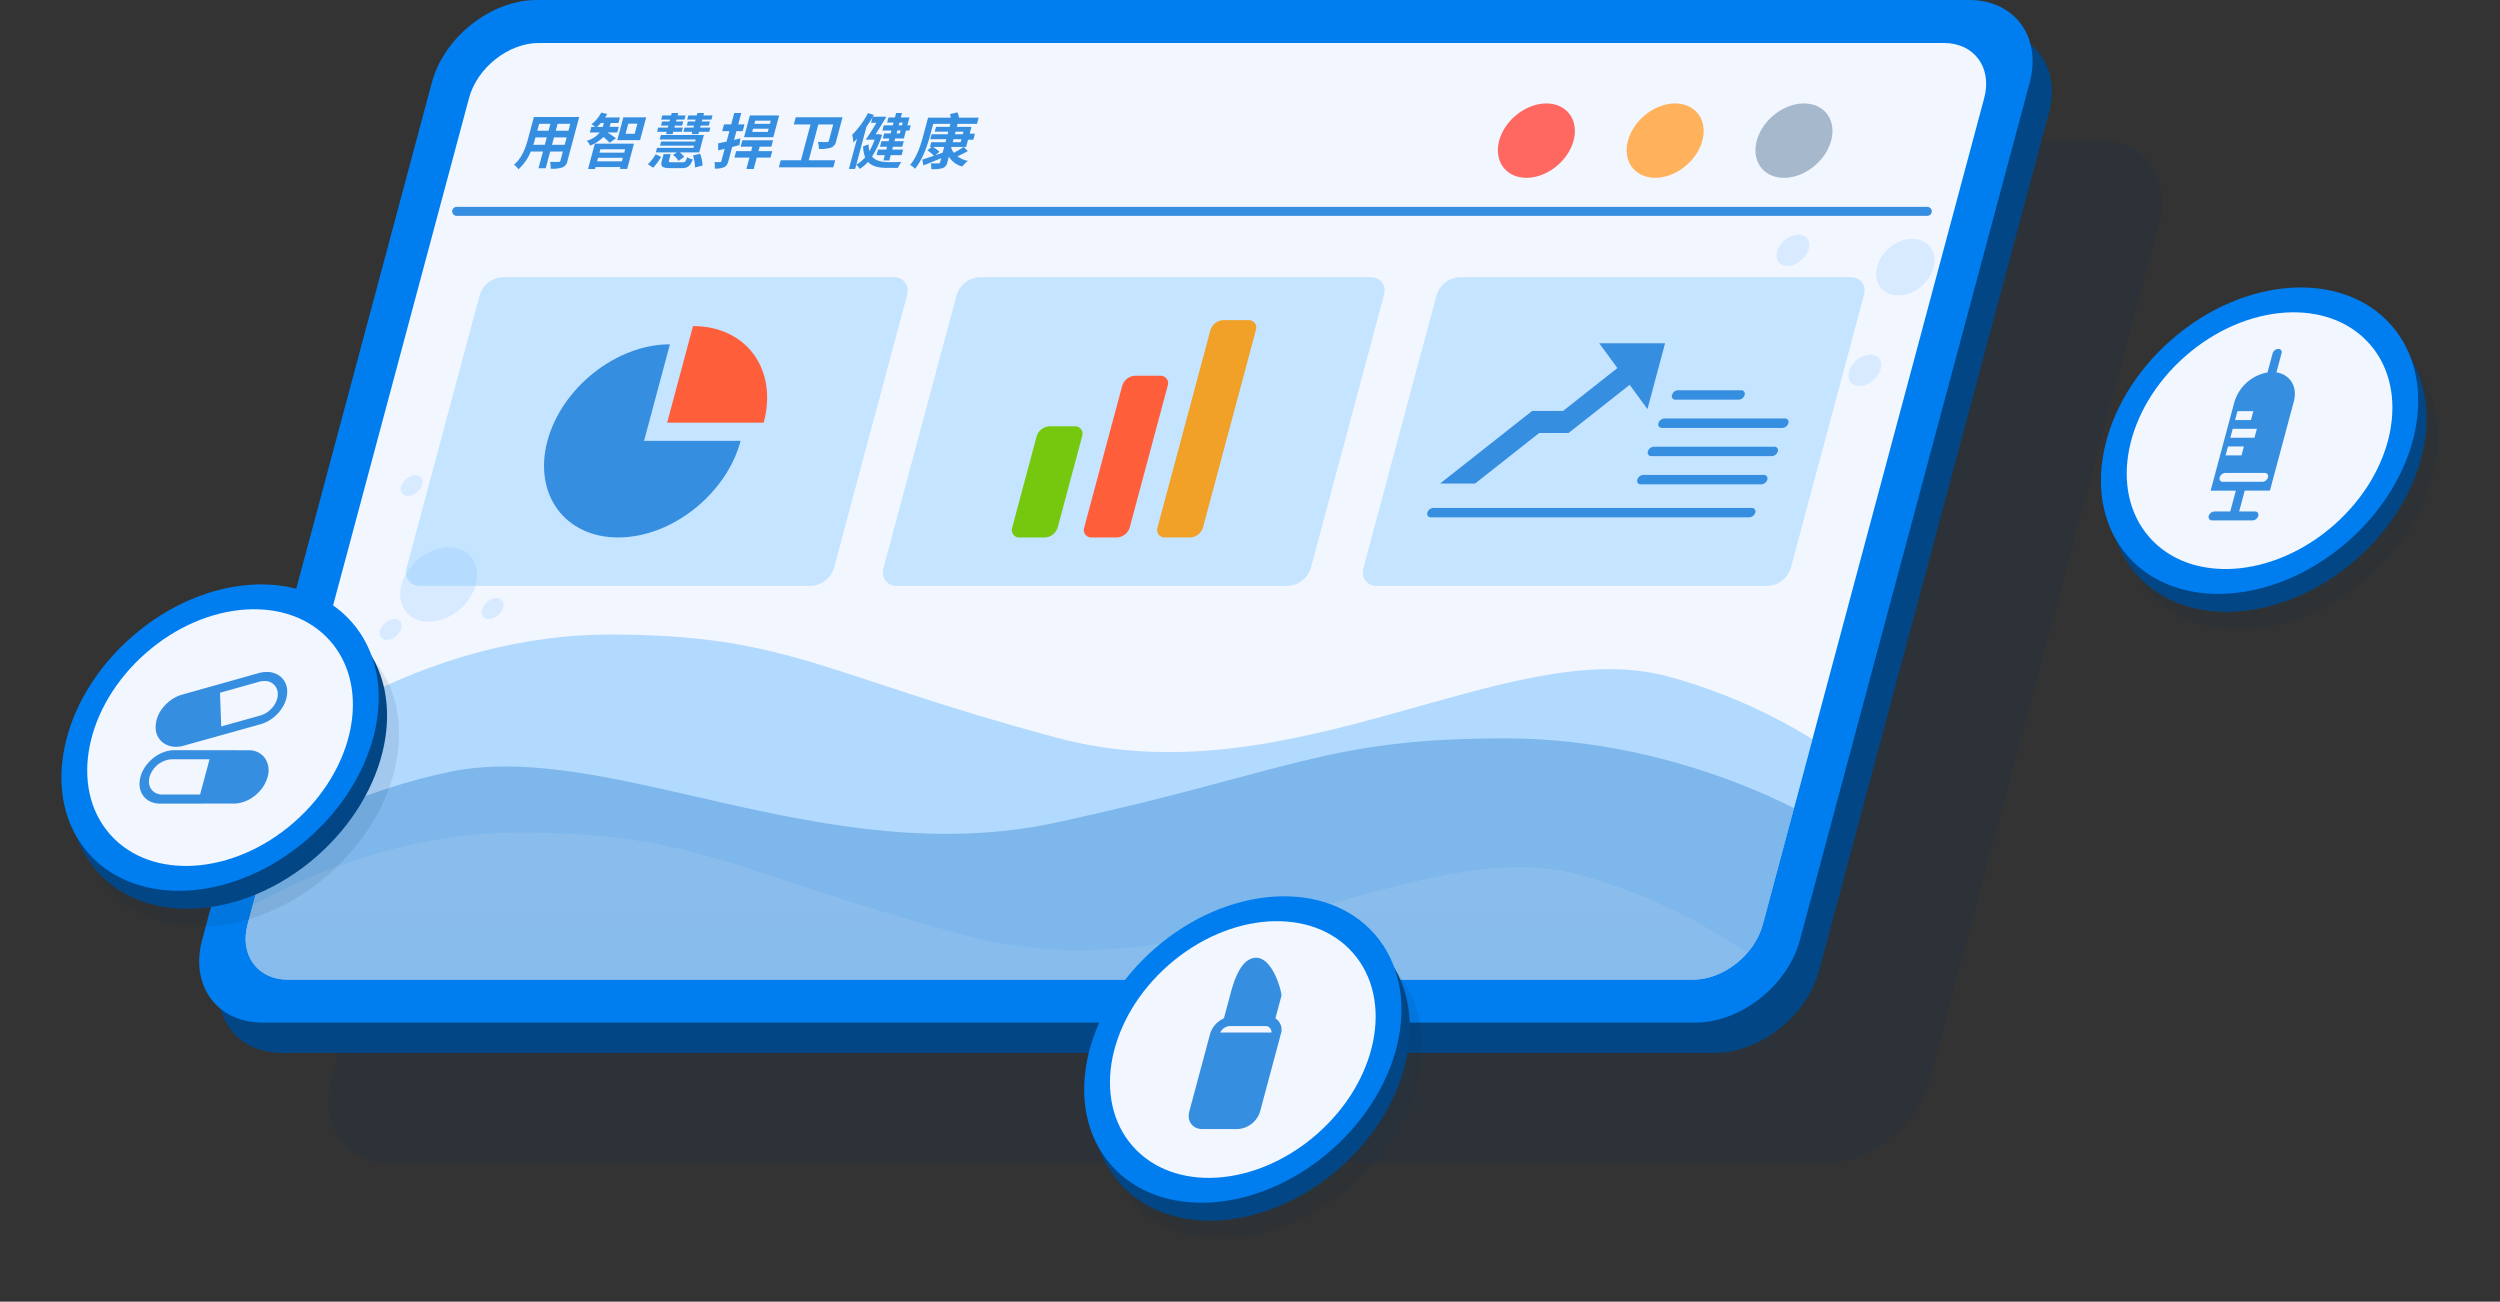 <svg xmlns="http://www.w3.org/2000/svg" xmlns:xlink="http://www.w3.org/1999/xlink" width="833.535" height="433.992" viewBox="0 0 833.535 433.992"><rect x="0" y="0" width="833.535" height="433.992" fill="#333333" stroke="none"/><defs><style>.a{fill:#f1f6ff;}.b,.t{fill:#12314e;}.b,.s{opacity:0.2;}.c{fill:#024685;}.d{fill:#007eef;}.e{fill:#c5e4ff;}.f{fill:#ff5e3a;}.g{fill:#368ee0;}.h{fill:#ff6861;}.i{fill:#ffb25b;}.j{fill:#a6b8cb;}.k{fill:#76c80e;}.l{fill:#f1a127;}.m,.o{clip-path:url(#a);}.n{fill:#1f6cb4;}.n,.o{opacity:0.5;}.p,.s{fill:#74bdff;}.q{opacity:0.6;fill:url(#c);}.r{fill:none;stroke:#368ee0;stroke-linecap:round;stroke-width:3px;}.t{opacity:0.1;}</style><clipPath id="a"><path class="a" d="M949.144,648.3H480.7c-10.146,0-16.167-8.224-13.448-18.37L541.085,354.37C543.8,344.224,554.232,336,564.377,336h468.446c10.146,0,16.167,8.224,13.448,18.37L972.437,629.927C969.718,640.073,959.289,648.3,949.144,648.3Z" transform="translate(-466.597 -336)"/></clipPath><linearGradient id="c" x1="0.5" y1="0.174" x2="0.5" y2="1" gradientUnits="objectBoundingBox"><stop offset="0" stop-color="#fff" stop-opacity="0.302"/><stop offset="1" stop-color="#fff" stop-opacity="0"/></linearGradient></defs><g transform="translate(-1036.618 -344.2)"><g transform="translate(51.027 52.2)"><path class="b" d="M948.524,661.355H470.893c-15.219,0-24.25-12.337-20.173-27.556l76.592-285.844c4.077-15.219,19.721-27.556,34.939-27.556h477.631c15.219,0,24.25,12.337,20.173,27.556L983.463,633.8C979.385,649.019,963.742,661.355,948.524,661.355Z" transform="translate(645.429 18.445)"/><path class="c" d="M948.524,661.355H470.893c-15.219,0-24.25-12.337-20.173-27.556l76.592-285.844c4.077-15.219,19.721-27.556,34.939-27.556h477.631c15.219,0,24.25,12.337,20.173,27.556L983.463,633.8C979.385,649.019,963.742,661.355,948.524,661.355Z" transform="translate(608.688 -18.296)"/><path class="d" d="M948.524,661.355H470.893c-15.219,0-24.25-12.337-20.173-27.556l76.592-285.844c4.077-15.219,19.721-27.556,34.939-27.556h477.631c15.219,0,24.25,12.337,20.173,27.556L983.463,633.8C979.385,649.019,963.742,661.355,948.524,661.355Z" transform="translate(602.259 -28.4)"/><path class="a" d="M949.144,648.3H480.7c-10.146,0-16.167-8.224-13.448-18.37L541.085,354.37C543.8,344.224,554.232,336,564.377,336h468.446c10.146,0,16.167,8.224,13.448,18.37L972.437,629.927C969.718,640.073,959.289,648.3,949.144,648.3Z" transform="translate(600.885 -29.671)"/><path class="e" d="M601.608,438.918H471.244c-3.344,0-5.328-2.71-4.432-6.054l24.332-90.81A8.469,8.469,0,0,1,498.821,336H629.185c3.344,0,5.328,2.71,4.432,6.054l-24.332,90.81A8.469,8.469,0,0,1,601.608,438.918Z" transform="translate(654.376 48.42)"/><path class="e" d="M601.608,438.918H471.244c-3.344,0-5.328-2.71-4.432-6.054l24.332-90.81A8.469,8.469,0,0,1,498.821,336H629.185c3.344,0,5.328,2.71,4.432,6.054l-24.332,90.81A8.469,8.469,0,0,1,601.608,438.918Z" transform="translate(813.376 48.42)"/><path class="e" d="M601.608,438.918H471.244c-3.344,0-5.328-2.71-4.432-6.054l24.332-90.81A8.469,8.469,0,0,1,498.821,336H629.185c3.344,0,5.328,2.71,4.432,6.054l-24.332,90.81A8.469,8.469,0,0,1,601.608,438.918Z" transform="translate(973.404 48.42)"/><g transform="translate(1166.973 400.721)"><path class="f" d="M1247.4,691.5l-8.629,32.2h32.2C1275.745,705.918,1265.19,691.5,1247.4,691.5Z" transform="translate(-1197.722 -691.5)"/><path class="g" d="M1213.189,701.5c-17.786,0-36.067,14.418-40.833,32.2s5.79,32.2,23.575,32.2,36.067-14.418,40.833-32.2h-32.2Z" transform="translate(-1171.212 -695.424)"/></g><g transform="translate(1480.031 321.393)"><ellipse class="h" cx="14.172" cy="10.85" rx="14.172" ry="10.85" transform="translate(0 18.664) rotate(-41.185)"/><ellipse class="i" cx="14.172" cy="10.85" rx="14.172" ry="10.85" transform="translate(42.941 18.664) rotate(-41.185)"/><ellipse class="j" cx="14.172" cy="10.85" rx="14.172" ry="10.85" transform="translate(85.882 18.664) rotate(-41.185)"/></g><g transform="translate(1465.629 406.445)"><path class="g" d="M1469.063,613.254h11.76L1502.2,596.4h9.8l26.165-20.635-9.254-1.513-18.763,14.8h-10.29L1469.1,613.3" transform="translate(-1469.063 -566.475)"/><path class="g" d="M1536.883,564.333h21.952l-5.882,21.952" transform="translate(-1483.711 -564.333)"/><path class="g" d="M1602.858,587.469h-21.07a1.163,1.163,0,0,1-1.148-1.568h0a2.195,2.195,0,0,1,1.988-1.568h21.07a1.162,1.162,0,0,1,1.148,1.568h0A2.193,2.193,0,0,1,1602.858,587.469Z" transform="translate(-1503.203 -568.653)"/><path class="g" d="M1618.753,599.469h-40.18a1.163,1.163,0,0,1-1.148-1.568h0a2.194,2.194,0,0,1,1.988-1.568h40.18a1.163,1.163,0,0,1,1.148,1.568h0A2.192,2.192,0,0,1,1618.753,599.469Z" transform="translate(-1504.509 -571.245)"/><path class="g" d="M1615.538,611.469h-40.18a1.163,1.163,0,0,1-1.149-1.568h0a2.195,2.195,0,0,1,1.988-1.568h40.18a1.162,1.162,0,0,1,1.148,1.568h0A2.192,2.192,0,0,1,1615.538,611.469Z" transform="translate(-1504.815 -573.837)"/><path class="g" d="M1612.322,623.469h-40.18a1.162,1.162,0,0,1-1.148-1.568h0a2.193,2.193,0,0,1,1.988-1.568h40.18a1.163,1.163,0,0,1,1.148,1.568h0A2.193,2.193,0,0,1,1612.322,623.469Z" transform="translate(-1505.12 -576.429)"/><path class="g" d="M1678.322,623.469h-106.18a1.162,1.162,0,0,1-1.148-1.568h0a2.193,2.193,0,0,1,1.988-1.568h106.18a1.163,1.163,0,0,1,1.148,1.568h0A2.193,2.193,0,0,1,1678.322,623.469Z" transform="translate(-1575.12 -565.429)"/></g><g transform="translate(1322.973 398.746)"><path class="k" d="M1235.5,617.072h-8.426a2.5,2.5,0,0,1-2.468-3.37l8.127-30.332a4.715,4.715,0,0,1,4.273-3.37h8.426a2.5,2.5,0,0,1,2.467,3.37l-8.127,30.332A4.714,4.714,0,0,1,1235.5,617.072Z" transform="translate(-1224.492 -544.613)"/><path class="f" d="M1264,613.923h-8.426a2.5,2.5,0,0,1-2.468-3.37l12.642-47.183a4.715,4.715,0,0,1,4.273-3.37h8.425a2.5,2.5,0,0,1,2.467,3.37l-12.643,47.183A4.714,4.714,0,0,1,1264,613.923Z" transform="translate(-1228.979 -541.464)"/><path class="l" d="M1293,610.459h-8.425a2.5,2.5,0,0,1-2.468-3.37l17.609-65.719a4.715,4.715,0,0,1,4.273-3.37h8.426a2.5,2.5,0,0,1,2.467,3.37l-17.609,65.719A4.714,4.714,0,0,1,1293,610.459Z" transform="translate(-1233.546 -538)"/></g><g class="m" transform="translate(1067.483 306.329)"><path class="n" d="M5629.052,4495.327s-45.068-27.994-105-27.994-71.4,11.035-149.3,27.994S5224.869,4467,5171.3,4478.664s-84.495,40.658-84.495,40.658l-13.946,54.655h589.825Z" transform="translate(-5104.086 -4235.486)"/></g><g class="o" transform="translate(1067.483 306.329)"><path class="p" d="M5121.678,4501.787s45.069-34.454,105-34.454,71.4,13.581,149.3,34.454,149.877-34.862,203.444-20.508,84.5,50.041,84.5,50.041l-59.065,67.268H5088.044Z" transform="translate(-5105.324 -4270.096)"/><path class="q" d="M5121.678,4501.787s45.069-34.454,105-34.454,71.4,13.581,149.3,34.454,149.877-34.862,203.444-20.508,84.5,50.041,84.5,50.041l-59.065,67.268H5088.044Z" transform="translate(-5135.324 -4204.096)"/></g><path class="r" d="M5183.471,4313.719h490.311" transform="translate(-4045.616 -3951.251)"/><ellipse class="s" cx="14.172" cy="10.85" rx="14.172" ry="10.85" transform="translate(1114.031 488.057) rotate(-41.185)"/><ellipse class="s" cx="10.672" cy="8.35" rx="10.672" ry="8.35" transform="translate(1607.324 381.82) rotate(-41.185)"/><ellipse class="s" cx="4.172" cy="2.85" rx="4.172" ry="2.85" transform="translate(1144.825 495.493) rotate(-41.185)"/><ellipse class="s" cx="6.172" cy="4.35" rx="6.172" ry="4.35" transform="translate(1599.85 416.235) rotate(-41.185)"/><ellipse class="s" cx="6.172" cy="4.35" rx="6.172" ry="4.35" transform="translate(1575.85 376.235) rotate(-41.185)"/><ellipse class="s" cx="4.172" cy="2.85" rx="4.172" ry="2.85" transform="translate(1117.825 454.493) rotate(-41.185)"/><ellipse class="s" cx="4.172" cy="2.85" rx="4.172" ry="2.85" transform="translate(1110.825 502.493) rotate(-41.185)"/></g><g transform="translate(84 49)"><ellipse class="t" cx="58.408" cy="44.67" rx="58.408" ry="44.67" transform="translate(959.409 557.956) rotate(-41.185)"/><ellipse class="c" cx="58.408" cy="44.67" rx="58.408" ry="44.67" transform="translate(955.409 551.956) rotate(-41.185)"/><ellipse class="d" cx="58.408" cy="44.67" rx="58.408" ry="44.67" transform="translate(952.618 545.97) rotate(-41.185)"/><ellipse class="a" cx="48.852" cy="37.503" rx="48.852" ry="37.503" transform="translate(964.528 545.071) rotate(-41.185)"/><g transform="translate(999.143 519.24)"><path class="g" d="M900.343,480.761a6.513,6.513,0,0,0-5.075-2.816l-.056,0-25.2-.025c-4.912,0-9.979,4-11.3,8.908s1.609,8.908,6.522,8.908h0l25.155-.025.117,0a11.87,11.87,0,0,0,6.584-2.816,12.162,12.162,0,0,0,4.008-6.064,7.383,7.383,0,0,0-.759-6.064ZM878.592,492.7l-12.546.013c-3.244,0-5.177-2.64-4.307-5.885a8.244,8.244,0,0,1,7.461-5.885l12.54.012ZM865.8,475.07a7.079,7.079,0,0,0,4.8,1.719h0a9.708,9.708,0,0,0,1.97-.209l.06-.013,26.084-7.29c5.083-1.425,9.083-6.409,8.918-11.11a6.353,6.353,0,0,0-2.032-4.606,7.078,7.078,0,0,0-4.8-1.719,9.993,9.993,0,0,0-2.692.385l-26.022,7.32-.119.038a12.976,12.976,0,0,0-5.937,4.386,10.348,10.348,0,0,0-2.262,6.494,6.35,6.35,0,0,0,2.032,4.605Zm32.411-19.95a6.6,6.6,0,0,1,1.778-.255,4.263,4.263,0,0,1,4.509,4.18c.109,3.105-2.534,6.4-5.89,7.339l-12.98,3.627-.4-11.24Zm0,0" transform="translate(-858.4 -451.842)"/></g></g><g transform="translate(425 153)"><ellipse class="t" cx="58.408" cy="44.67" rx="58.408" ry="44.67" transform="translate(959.409 557.956) rotate(-41.185)"/><ellipse class="c" cx="58.408" cy="44.67" rx="58.408" ry="44.67" transform="translate(955.409 551.956) rotate(-41.185)"/><ellipse class="d" cx="58.408" cy="44.67" rx="58.408" ry="44.67" transform="translate(952.618 545.97) rotate(-41.185)"/><ellipse class="a" cx="48.852" cy="37.503" rx="48.852" ry="37.503" transform="translate(964.528 545.071) rotate(-41.185)"/><path class="g" d="M769.753,478.861l2.04-7.615-.036-.282c-.323-2.766-3.571-13.253-9.182-12.247-4.325.769-6.494,7.1-7.751,11.787l-2.238,8.351a8.4,8.4,0,0,0-4.628,5.256l-6.9,25.756c-.872,3.252,1.067,5.9,4.319,5.9h11.8a8.267,8.267,0,0,0,7.481-5.9l6.9-25.756a4.464,4.464,0,0,0-1.806-5.25Zm-18.38,4.717a3.771,3.771,0,0,1,3.2-2.149h11.8a1.947,1.947,0,0,1,2.052,2.149Zm0,0" transform="translate(267.102 51.875)"/></g><g transform="translate(764 -50)"><ellipse class="t" cx="58.408" cy="44.67" rx="58.408" ry="44.67" transform="translate(959.409 557.956) rotate(-41.185)"/><ellipse class="c" cx="58.408" cy="44.67" rx="58.408" ry="44.67" transform="translate(955.409 551.956) rotate(-41.185)"/><ellipse class="d" cx="58.408" cy="44.67" rx="58.408" ry="44.67" transform="translate(952.618 545.97) rotate(-41.185)"/><ellipse class="a" cx="48.852" cy="37.503" rx="48.852" ry="37.503" transform="translate(964.528 545.071) rotate(-41.185)"/><path class="g" d="M1541.793,340.035c1.323-4.94-1.236-9.015-5.8-9.7l1.7-6.358a1.1,1.1,0,0,0-1.085-1.483,2.081,2.081,0,0,0-1.88,1.483l-1.709,6.377a14.108,14.108,0,0,0-11.031,9.818l-7.927,29.583h8.4s0,.01-.005.015l-1.854,6.918a.135.135,0,0,0,0,.015h-5.288a2.08,2.08,0,0,0-1.88,1.483,1.1,1.1,0,0,0,1.085,1.483h13.538a2.081,2.081,0,0,0,1.88-1.483,1.1,1.1,0,0,0-1.085-1.483h-5.288c0-.005,0-.01.005-.015l1.854-6.918s0-.01,0-.015h8.4ZM1523,343.257h5.3l-.794,2.965h-5.3Zm-1.578,5.889h8.047l-.795,2.965h-8.047Zm-1.578,5.889h5.3l-.794,2.965h-5.3Zm11.454,11.783h-13.128a1.1,1.1,0,0,1-1.086-1.483,2.081,2.081,0,0,1,1.88-1.483h13.129a1.1,1.1,0,0,1,1.085,1.483A2.081,2.081,0,0,1,1531.3,366.818Z" transform="translate(-504.384 188.031)"/></g><g transform="translate(-239.284 138.195)"><path class="g" d="M1465.123,258.923a2.87,2.87,0,0,1-1.692,2.281,10.27,10.27,0,0,1-3.956.42,7.76,7.76,0,0,0-.148-2.282c1.1.06,2.429.04,2.789.04a.561.561,0,0,0,.65-.48l.8-3h-4.224l-1.495,5.582h-2.4l1.5-5.582h-4.082a15.976,15.976,0,0,1-4.112,5.943,5.922,5.922,0,0,0-1.47-1.542c2.824-2.4,3.959-5.963,4.71-8.764l1.914-7.144h15.108Zm-7.574-5.264.659-2.461h-3.762l-.1.36c-.17.641-.385,1.36-.622,2.1Zm-1.885-7-.622,2.322h3.762l.623-2.322Zm10.384,0h-4.223l-.622,2.322h4.224Zm-1.875,7,.659-2.461h-4.223l-.661,2.461Z" transform="translate(0 0.617)"/><path class="g" d="M1469.434,253.583a21.227,21.227,0,0,0-2.062-1.94,13.154,13.154,0,0,1-4.453,2.881,5.059,5.059,0,0,0-1.073-1.6,8.93,8.93,0,0,0,4.308-2.783h-3.32l.5-1.86h1.34a15.083,15.083,0,0,0-1.29-.861,12.352,12.352,0,0,0,3.247-3.9l1.984.44c-.222.379-.451.779-.717,1.179h4.963l-.494,1.842h-2.6l-.242.9a3.049,3.049,0,0,1-.127.4h3.082l-.5,1.86h-3.3c.722.44,2.417,1.582,2.846,1.922Zm-2.3-5.3a3.9,3.9,0,0,0,.137-.44l.23-.859h-1a13.841,13.841,0,0,1-1.27,1.3Zm-2.642,5.6h13.046l-2.257,8.423h-2.441l.172-.641h-8.263l-.179.661h-2.341Zm1.843,1.862-.3,1.119h8.263l.3-1.119Zm7.185,4.021.317-1.18h-8.265l-.315,1.18Zm8.093-14.666-2.032,7.584h-7.6l2.032-7.584Zm-2.926,2.1h-3.04l-.906,3.38h3.039Z" transform="translate(9.733 0.032)"/><path class="g" d="M1474.034,260.679a14.113,14.113,0,0,0,2.591-3.322l1.825.881a20.6,20.6,0,0,1-2.646,3.6Zm6.276-10.806h-3.2l.375-1.4h3.2l.177-.661H1478.4l.369-1.381h2.461l.167-.619h-2.941l.37-1.381h2.94l.225-.839h2.182l-.225.839h2.641l-.371,1.381h-2.641l-.165.619h2.421l-.37,1.381h-2.421l-.177.661h2.841l-.375,1.4h-2.841l-.21.781H1480.1Zm10.847,6.863h-6.463a6.121,6.121,0,0,1,1.42,1.5l-1.862,1.34a6.321,6.321,0,0,0-1.814-1.96l1.236-.881h-6.984l.4-1.5h12.125l.2-.741h-11.325l.37-1.381h11.325l.187-.7h-12.005l.4-1.481h14.346Zm-5.585,3.3c.859,0,1.078-.22,1.575-1.7a4.861,4.861,0,0,0,1.862.741c-.9,2.3-1.7,2.9-3.759,2.9h-3.781c-2.741,0-3.281-.6-2.766-2.519l.574-2.142h2.361l-.562,2.1c-.145.541.033.621,1.154.621Zm3.283-10.165h-2.961l.375-1.4h2.961l.177-.661h-2.4l.37-1.381h2.4l.167-.619h-2.8l.371-1.381h2.8l.225-.839h2.22l-.225.839h3.041l-.37,1.381h-3.04l-.167.619h2.721l-.37,1.381h-2.721l-.177.661h3.422l-.375,1.4h-3.422l-.209.781h-2.22Zm2.584,7.3a13.161,13.161,0,0,1,.846,3.942l-2.539.661a14.222,14.222,0,0,0-.664-4.022Z" transform="translate(17.878 0.08)"/><path class="g" d="M1495.671,254.3c-.781.22-1.615.42-2.428.621l-1.254,4.683c-.312,1.16-.686,1.738-1.458,2.08a6.965,6.965,0,0,1-3.1.439,7.54,7.54,0,0,0-.082-2.16c.756.02,1.557.02,1.815.02a.426.426,0,0,0,.482-.379l1.084-4.042-2.157.5-.011-2.341c.822-.16,1.758-.36,2.818-.579l.938-3.5h-2.4l.6-2.241h2.4l1.017-3.8h2.342l-1.019,3.8h2.1l-.6,2.241h-2.1l-.783,2.923c.709-.182,1.432-.34,2.116-.5Zm10.35,4.162h-4.585l-1.022,3.82h-2.441l1.024-3.82h-5l.574-2.142h5l.4-1.5h-3.9l.567-2.12h10.225l-.567,2.12h-3.884l-.4,1.5h4.583Zm.941-6.8H1497.2l1.942-7.244h9.763Zm-.846-5.5h-5.2l-.284,1.059h5.2Zm-.719,2.681h-5.2l-.289,1.079h5.2Z" transform="translate(26.776 0.08)"/><path class="g" d="M1518.988,258.789l-.632,2.362h-18.15l.632-2.362h6.743l3.2-11.945H1505.2l.644-2.4h15.605l-2.127,7.945a2.779,2.779,0,0,1-1.8,2.221,11.731,11.731,0,0,1-3.969.4,6.861,6.861,0,0,0-.332-2.339c1.2.058,2.644.058,3.03.038.4,0,.549-.1.624-.38l1.468-5.482h-4.962l-3.2,11.945Z" transform="translate(35.369 0.649)"/><path class="g" d="M1525.279,250.874a31.279,31.279,0,0,1-3.36,7.244c1.223,1.481,3.3,1.86,5.7,1.86.7.02,3.223,0,4.109-.02a9.432,9.432,0,0,0-1.181,1.94h-3.6c-2.739,0-4.963-.439-6.366-2a11.8,11.8,0,0,1-2.809,2.342,4.349,4.349,0,0,0-1.109-1.381l-.369,1.381h-2.082l2.7-10.065q-.635.691-1.236,1.26a11.185,11.185,0,0,0-.376-2.561,29.28,29.28,0,0,0,5.262-7.242l1.96.6-.345.619h4.541c-1.12,1.86-2.464,4.042-3.607,5.842h.661l.37-.04Zm-8.6,9.945a10.709,10.709,0,0,0,2.959-2.461,10.14,10.14,0,0,1-.679-3.662l1.827-.621a9.192,9.192,0,0,0,.258,2.241,26.251,26.251,0,0,0,1.764-3.82h-3c1.058-1.481,2.411-3.622,3.567-5.622h-1.78l.514-1.922c-.6,1.061-1.3,2.181-2.047,3.242Zm12.421-14.026h-2.161l.456-1.7h2.161l.4-1.5h1.962l-.4,1.5h2.879l-.7,2.621h1.141l-.46,1.722h-1.141l-.712,2.661h-2.881l-.242.9h3.1l-.5,1.86h-3.1l-.259.959h3.642l-.494,1.842h-3.64l-.477,1.78h-1.962l.477-1.78h-2.759l.492-1.842h2.761l.257-.959h-2.361l.5-1.86h2.361l.24-.9h-2.161l.455-1.7h2.16l.259-.959h-3.021l.462-1.722h3.02Zm1.962,0-.247.919h1.1l.247-.919Zm.392,2.641h-1.1l-.257.959h1.1Z" transform="translate(44.729 0.08)"/><path class="g" d="M1545.675,256.378c-1.153.639-2.4,1.28-3.47,1.74a8.727,8.727,0,0,0,3.5,1.52,13.485,13.485,0,0,0-1.884,1.882,7.536,7.536,0,0,1-4.463-3.282l-.494,1.84a2.425,2.425,0,0,1-1.638,2,12.318,12.318,0,0,1-3.707.32,7.268,7.268,0,0,0-.2-1.94c.971.04,2.191.04,2.536.02a.516.516,0,0,0,.6-.44l.344-1.28c-2.067.839-4.2,1.72-5.928,2.4l-.36-1.94c1.026-.32,2.391-.781,3.891-1.3a25.472,25.472,0,0,0-2.179-1.8l1.361-1.119h-.52l.424-1.58h4.743l.268-1h-5.343l.44-1.642h5.342l.23-.861h-4.523l.429-1.6h4.523l.268-1h-5.724l-.991,3.7c-.869,3.242-2.488,8.165-5.1,11.266a6,6,0,0,0-1.6-1.281c2.412-2.881,3.642-7.024,4.434-9.985l1.55-5.782H1540c-.068-.42-.175-.841-.264-1.181l2.516-.579a13.891,13.891,0,0,1,.511,1.76h6.521l-.559,2.08h-6.441l-.269,1h4.882l-.606,2.261h1.762l-.542,2.02h-1.76l-.644,2.4h-.819Zm-8.39.539.516-1.92h-3.724a16.959,16.959,0,0,1,2.154,1.6l-1.391,1.161Zm4.067-6.143h2.641l.23-.861h-2.641Zm-.707,2.643h2.641l.269-1h-2.641Zm-.5,1.88a5.966,5.966,0,0,0,.854,1.66,27.553,27.553,0,0,0,3.247-1.96h-4.021Z" transform="translate(52.907 0)"/></g></g></svg>